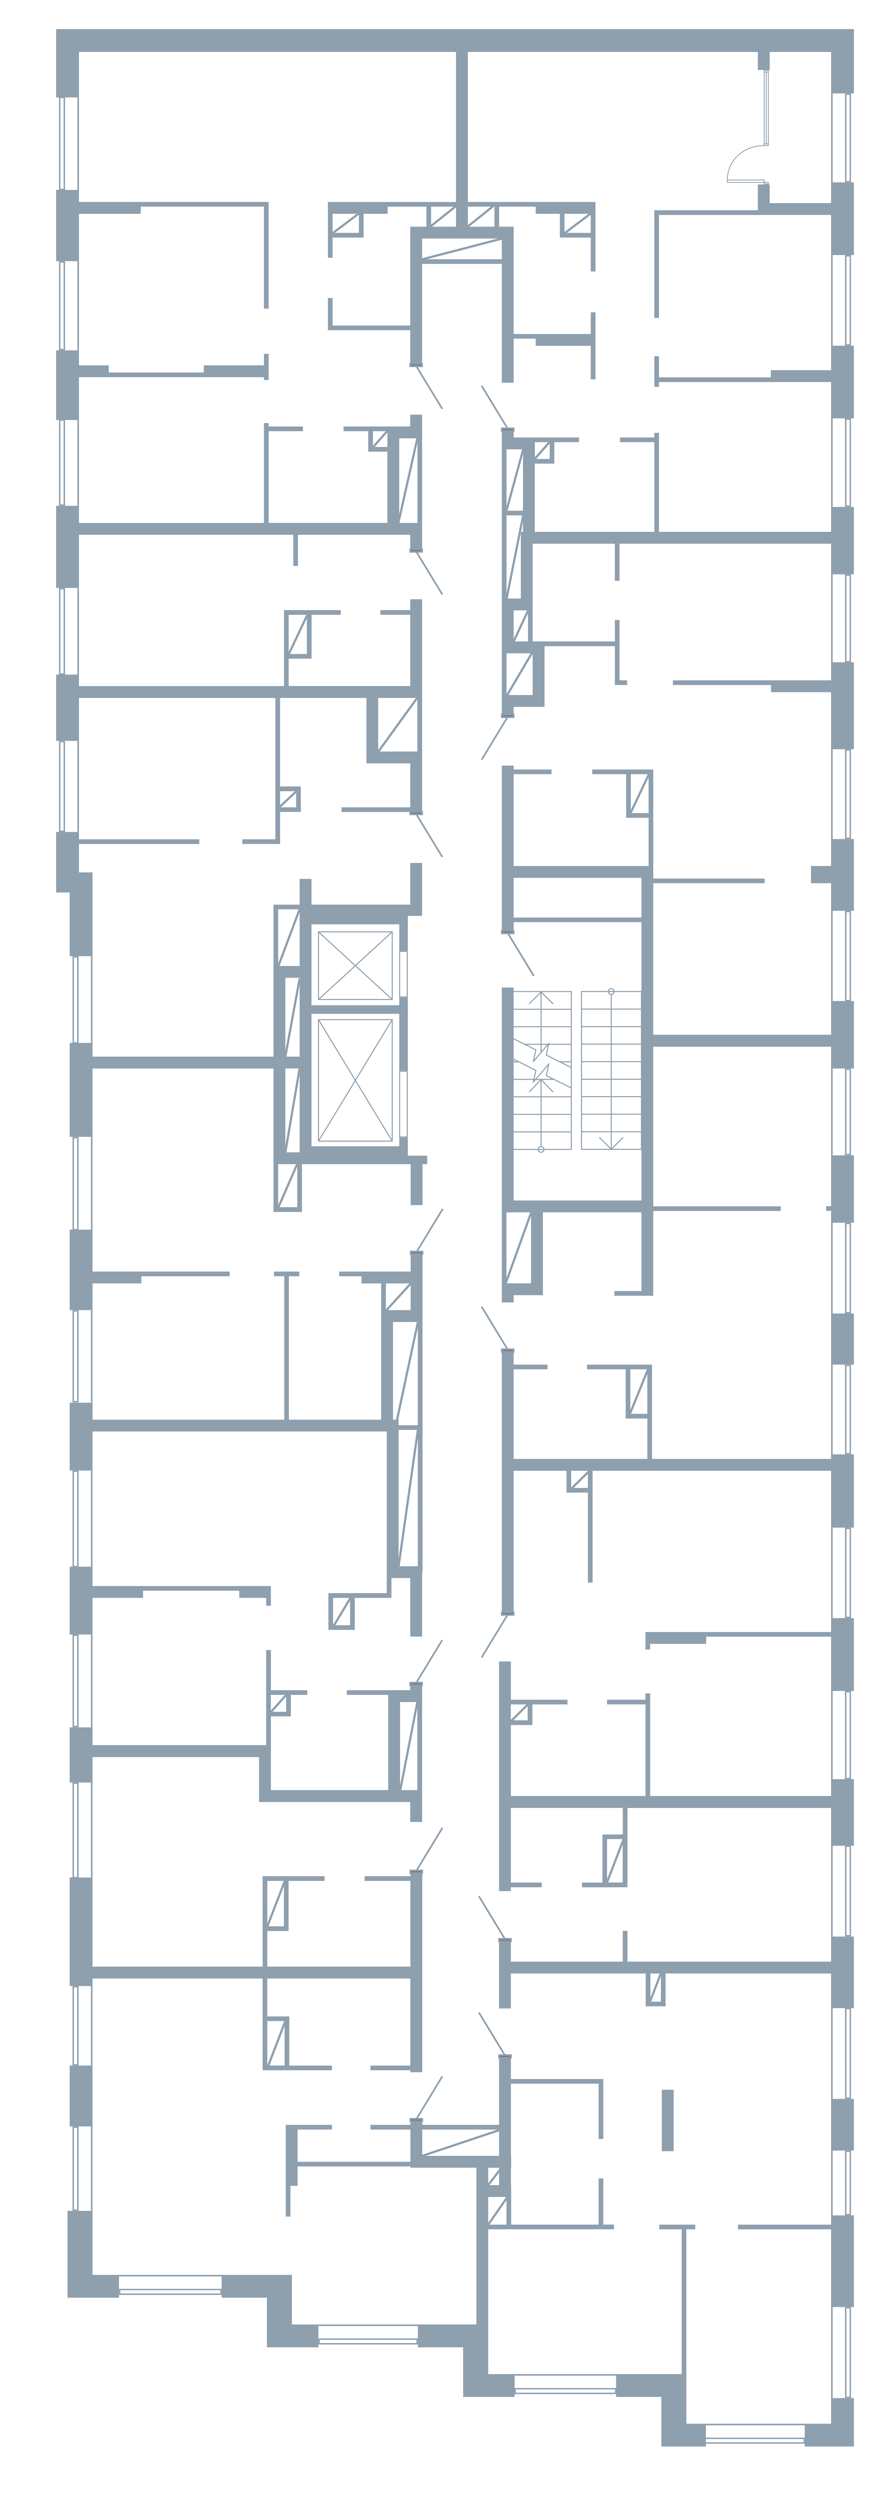 <svg xmlns="http://www.w3.org/2000/svg" viewBox="0 0 524.41 1474.02"><g id="Stairs"><rect x="187.87" y="549.43" width="43.5" height="39.88" fill="none" stroke="#8e9fae" stroke-linecap="round" stroke-linejoin="round" stroke-width="0.61"/><line x1="231.37" y1="589.31" x2="187.87" y2="549.43" fill="none" stroke="#8e9fae" stroke-linecap="round" stroke-linejoin="round" stroke-width="0.61"/><line x1="187.87" y1="589.31" x2="231.37" y2="549.43" fill="none" stroke="#8e9fae" stroke-linecap="round" stroke-linejoin="round" stroke-width="0.61"/><rect x="187.87" y="601.19" width="43.5" height="71.63" fill="none" stroke="#8e9fae" stroke-linecap="round" stroke-linejoin="round" stroke-width="0.61"/><line x1="231.37" y1="672.81" x2="187.87" y2="601.19" fill="none" stroke="#8e9fae" stroke-linecap="round" stroke-linejoin="round" stroke-width="0.61"/><line x1="187.87" y1="672.81" x2="231.37" y2="601.19" fill="none" stroke="#8e9fae" stroke-linecap="round" stroke-linejoin="round" stroke-width="0.61"/><path d="M239.92,561.24v26.25h-3.87V561.24h3.87m.61-.61h-5.08V588.1h5.08V560.63Z" fill="#8e9fae"/><path d="M239.92,631.88v38.2h-3.87v-38.2h3.87m.61-.61h-5.08v39.41h5.08V631.27Z" fill="#8e9fae"/><polyline points="343.02 677.65 378.37 677.65 378.37 584.62" fill="none" stroke="#8e9fae" stroke-linecap="round" stroke-linejoin="round" stroke-width="0.61"/><line x1="343.02" y1="677.62" x2="343.02" y2="584.6" fill="none" stroke="#8e9fae" stroke-linecap="round" stroke-linejoin="round" stroke-width="0.61"/><line x1="337.02" y1="677.62" x2="337.02" y2="584.6" fill="none" stroke="#8e9fae" stroke-linecap="round" stroke-linejoin="round" stroke-width="0.61"/><line x1="302.43" y1="595.08" x2="337.02" y2="595.08" fill="none" stroke="#8e9fae" stroke-linecap="round" stroke-linejoin="round" stroke-width="0.61"/><line x1="302.43" y1="584.62" x2="337.02" y2="584.62" fill="none" stroke="#8e9fae" stroke-linecap="round" stroke-linejoin="round" stroke-width="0.61"/><line x1="302.43" y1="605.36" x2="337.02" y2="605.36" fill="none" stroke="#8e9fae" stroke-linecap="round" stroke-linejoin="round" stroke-width="0.61"/><line x1="309.96" y1="615.71" x2="337.02" y2="615.71" fill="none" stroke="#8e9fae" stroke-linecap="round" stroke-linejoin="round" stroke-width="0.61"/><line x1="301.81" y1="626.06" x2="305.85" y2="626.06" fill="none" stroke="#8e9fae" stroke-linecap="round" stroke-linejoin="round" stroke-width="0.61"/><line x1="330.1" y1="626.06" x2="337.02" y2="626.06" fill="none" stroke="#8e9fae" stroke-linecap="round" stroke-linejoin="round" stroke-width="0.61"/><line x1="301.81" y1="636.41" x2="311.6" y2="636.41" fill="none" stroke="#8e9fae" stroke-linecap="round" stroke-linejoin="round" stroke-width="0.61"/><line x1="311.75" y1="636.41" x2="326.54" y2="636.41" fill="none" stroke="#8e9fae" stroke-linecap="round" stroke-linejoin="round" stroke-width="0.61"/><line x1="302.1" y1="646.69" x2="337.02" y2="646.69" fill="none" stroke="#8e9fae" stroke-linecap="round" stroke-linejoin="round" stroke-width="0.61"/><line x1="301.96" y1="657.04" x2="337.02" y2="657.04" fill="none" stroke="#8e9fae" stroke-linecap="round" stroke-linejoin="round" stroke-width="0.61"/><line x1="301.96" y1="667.4" x2="337.02" y2="667.4" fill="none" stroke="#8e9fae" stroke-linecap="round" stroke-linejoin="round" stroke-width="0.61"/><line x1="301.96" y1="677.71" x2="337.02" y2="677.71" fill="none" stroke="#8e9fae" stroke-linecap="round" stroke-linejoin="round" stroke-width="0.61"/><line x1="378.37" y1="594.97" x2="343.02" y2="594.97" fill="none" stroke="#8e9fae" stroke-linecap="round" stroke-linejoin="round" stroke-width="0.61"/><line x1="378.37" y1="605.32" x2="343.02" y2="605.32" fill="none" stroke="#8e9fae" stroke-linecap="round" stroke-linejoin="round" stroke-width="0.61"/><line x1="378.37" y1="615.6" x2="343.02" y2="615.6" fill="none" stroke="#8e9fae" stroke-linecap="round" stroke-linejoin="round" stroke-width="0.61"/><line x1="378.37" y1="625.96" x2="343.02" y2="625.96" fill="none" stroke="#8e9fae" stroke-linecap="round" stroke-linejoin="round" stroke-width="0.61"/><line x1="378.37" y1="636.31" x2="343.02" y2="636.31" fill="none" stroke="#8e9fae" stroke-linecap="round" stroke-linejoin="round" stroke-width="0.61"/><line x1="378.37" y1="646.59" x2="343.02" y2="646.59" fill="none" stroke="#8e9fae" stroke-linecap="round" stroke-linejoin="round" stroke-width="0.61"/><line x1="378.37" y1="656.94" x2="343.02" y2="656.94" fill="none" stroke="#8e9fae" stroke-linecap="round" stroke-linejoin="round" stroke-width="0.61"/><line x1="378.37" y1="667.29" x2="343.02" y2="667.29" fill="none" stroke="#8e9fae" stroke-linecap="round" stroke-linejoin="round" stroke-width="0.61"/><line x1="360.59" y1="586.36" x2="360.59" y2="677.65" fill="none" stroke="#8e9fae" stroke-linecap="round" stroke-linejoin="round" stroke-width="0.61"/><polyline points="353.67 670.72 360.59 677.65 367.44 670.72" fill="none" stroke="#8e9fae" stroke-linecap="round" stroke-linejoin="round" stroke-width="0.61"/><polyline points="362.26 584.61 362.12 585.27 361.75 585.85 361.24 586.22 360.59 586.36 359.86 586.22 359.35 585.85 358.99 585.27 358.84 584.61 358.99 583.96 359.35 583.38 359.86 583.01 360.59 582.87 361.24 583.01 361.75 583.38 362.12 583.96 362.26 584.61" fill="none" stroke="#8e9fae" stroke-linecap="round" stroke-linejoin="round" stroke-width="0.61"/><line x1="319.17" y1="676" x2="319.17" y2="636.47" fill="none" stroke="#8e9fae" stroke-linecap="round" stroke-linejoin="round" stroke-width="0.61"/><line x1="319.17" y1="620.32" x2="319.17" y2="584.87" fill="none" stroke="#8e9fae" stroke-linecap="round" stroke-linejoin="round" stroke-width="0.61"/><polyline points="326.09 591.72 319.17 584.87 312.32 591.72" fill="none" stroke="#8e9fae" stroke-linecap="round" stroke-linejoin="round" stroke-width="0.61"/><polyline points="320.92 677.68 320.77 678.33 320.41 678.91 319.82 679.28 319.17 679.42 318.51 679.28 317.93 678.91 317.56 678.33 317.42 677.68 317.56 677.02 317.93 676.51 318.51 676.14 319.17 676 319.82 676.14 320.41 676.51 320.77 677.02 320.92 677.68" fill="none" stroke="#8e9fae" stroke-linecap="round" stroke-linejoin="round" stroke-width="0.61"/><polyline points="337.02 629.44 322.23 622.08 323.76 615.16 314.58 625.95 316.11 619.02 302.29 612.13" fill="none" stroke="#8e9fae" stroke-linecap="round" stroke-linejoin="round" stroke-width="0.61"/><polyline points="337.02 641.47 322.23 634.18 323.76 627.26 314.58 638.05 316.11 631.12 302.17 624.12" fill="none" stroke="#8e9fae" stroke-linecap="round" stroke-linejoin="round" stroke-width="0.61"/><polyline points="326.09 643.7 319.17 636.47 312.32 643.7" fill="none" stroke="#8e9fae" stroke-linecap="round" stroke-linejoin="round" stroke-width="0.61"/><line x1="378.37" y1="584.61" x2="343.02" y2="584.61" fill="none" stroke="#8e9fae" stroke-linecap="round" stroke-linejoin="round" stroke-width="0.61"/><line x1="234.94" y1="308.56" x2="246.23" y2="258.27" fill="none" stroke="#8e9fae" stroke-miterlimit="10" stroke-width="1.3"/><line x1="220.03" y1="263.7" x2="229.6" y2="252.86" fill="none" stroke="#8e9fae" stroke-miterlimit="10" stroke-width="1.3"/><line x1="315.32" y1="270.7" x2="324.89" y2="259.86" fill="none" stroke="#8e9fae" stroke-miterlimit="10" stroke-width="1.3"/><line x1="332.89" y1="137.61" x2="348.49" y2="125.88" fill="none" stroke="#8e9fae" stroke-miterlimit="10" stroke-width="1.3"/><line x1="196.08" y1="137.61" x2="211.68" y2="125.88" fill="none" stroke="#8e9fae" stroke-miterlimit="10" stroke-width="1.3"/><line x1="222.85" y1="443.62" x2="246.23" y2="411.3" fill="none" stroke="#8e9fae" stroke-miterlimit="10" stroke-width="1.3"/><line x1="164.1" y1="569.85" x2="176.75" y2="536.13" fill="none" stroke="#8e9fae" stroke-miterlimit="10" stroke-width="1.3"/><line x1="164.1" y1="712.1" x2="175.42" y2="686.12" fill="none" stroke="#8e9fae" stroke-miterlimit="10" stroke-width="1.3"/><line x1="227.51" y1="773" x2="244.02" y2="754.88" fill="none" stroke="#8e9fae" stroke-miterlimit="10" stroke-width="1.3"/><line x1="168.32" y1="679.41" x2="176.75" y2="629.96" fill="none" stroke="#8e9fae" stroke-miterlimit="10" stroke-width="1.3"/><line x1="233.48" y1="840.54" x2="246.61" y2="779.07" fill="none" stroke="#8e9fae" stroke-miterlimit="10" stroke-width="1.3"/><line x1="236.02" y1="1055.86" x2="246.21" y2="1003.54" fill="none" stroke="#8e9fae" stroke-miterlimit="10" stroke-width="1.3"/><line x1="249.08" y1="1271.1" x2="296.39" y2="1255.3" fill="none" stroke="#8e9fae" stroke-miterlimit="10" stroke-width="1.3"/><line x1="288" y1="1288.3" x2="295.88" y2="1278.09" fill="none" stroke="#8e9fae" stroke-miterlimit="10" stroke-width="1.3"/><line x1="287.02" y1="1313.05" x2="299.82" y2="1294.64" fill="none" stroke="#8e9fae" stroke-miterlimit="10" stroke-width="1.3"/><line x1="235.13" y1="923.46" x2="246.61" y2="842.49" fill="none" stroke="#8e9fae" stroke-miterlimit="10" stroke-width="1.3"/><line x1="298.26" y1="756.8" x2="313.39" y2="714.7" fill="none" stroke="#8e9fae" stroke-miterlimit="10" stroke-width="1.3"/><line x1="168.32" y1="622.97" x2="176.75" y2="577.01" fill="none" stroke="#8e9fae" stroke-miterlimit="10" stroke-width="1.3"/><line x1="298.76" y1="410.51" x2="313.82" y2="384.96" fill="none" stroke="#8e9fae" stroke-miterlimit="10" stroke-width="1.3"/><line x1="302.36" y1="379.58" x2="312.37" y2="358.13" fill="none" stroke="#8e9fae" stroke-miterlimit="10" stroke-width="1.3"/><line x1="169.97" y1="386.44" x2="181.58" y2="361.9" fill="none" stroke="#8e9fae" stroke-miterlimit="10" stroke-width="1.3"/><line x1="371.27" y1="480.82" x2="382.88" y2="456.28" fill="none" stroke="#8e9fae" stroke-miterlimit="10" stroke-width="1.3"/><line x1="164.31" y1="476.4" x2="175.92" y2="465.51" fill="none" stroke="#8e9fae" stroke-miterlimit="10" stroke-width="1.3"/><line x1="298.76" y1="301.11" x2="308.63" y2="264.93" fill="none" stroke="#8e9fae" stroke-miterlimit="10" stroke-width="1.3"/><line x1="298.76" y1="353.35" x2="308.63" y2="303.88" fill="none" stroke="#8e9fae" stroke-miterlimit="10" stroke-width="1.3"/><line x1="253.99" y1="133.51" x2="269.29" y2="121.24" fill="none" stroke="#8e9fae" stroke-miterlimit="10" stroke-width="1.3"/><line x1="275.99" y1="133.51" x2="291.29" y2="121.24" fill="none" stroke="#8e9fae" stroke-miterlimit="10" stroke-width="1.3"/><line x1="249" y1="152.91" x2="296.19" y2="140.65" fill="none" stroke="#8e9fae" stroke-miterlimit="10" stroke-width="1.3"/><line x1="371.01" y1="835.01" x2="382.62" y2="806.46" fill="none" stroke="#8e9fae" stroke-miterlimit="10" stroke-width="1.3"/><line x1="336.1" y1="878.7" x2="347.71" y2="867.18" fill="none" stroke="#8e9fae" stroke-miterlimit="10" stroke-width="1.3"/><line x1="300.51" y1="1015.72" x2="312.12" y2="1004.2" fill="none" stroke="#8e9fae" stroke-miterlimit="10" stroke-width="1.3"/><line x1="158.67" y1="1010.68" x2="169.63" y2="998.44" fill="none" stroke="#8e9fae" stroke-miterlimit="10" stroke-width="1.3"/><line x1="196.24" y1="959.64" x2="207.19" y2="941.4" fill="none" stroke="#8e9fae" stroke-miterlimit="10" stroke-width="1.3"/><line x1="157.21" y1="1137.14" x2="168.16" y2="1108.58" fill="none" stroke="#8e9fae" stroke-miterlimit="10" stroke-width="1.3"/><line x1="368.41" y1="1082.93" x2="357.45" y2="1111.49" fill="none" stroke="#8e9fae" stroke-miterlimit="10" stroke-width="1.3"/><line x1="168.87" y1="1190.2" x2="157.92" y2="1218.76" fill="none" stroke="#8e9fae" stroke-miterlimit="10" stroke-width="1.3"/><line x1="389.87" y1="1163.44" x2="383.17" y2="1180.88" fill="none" stroke="#8e9fae" stroke-miterlimit="10" stroke-width="1.3"/></g><g id="Window"><path d="M37.52,57.86v53.41H35.63V57.86Zm.85-.85H34.79v55.1h3.58Z" fill="#8e9fae"/><rect x="45.65" y="57.01" width="0.93" height="55.1" fill="#8e9fae"/><path d="M499.3,106.69V55.92h1.9v50.77Zm-.84.85H502V55.07h-3.58Z" fill="#8e9fae"/><rect x="490.25" y="55.07" width="0.93" height="52.47" fill="#8e9fae"/><path d="M499.3,203V151.22h1.9V203Zm-.84.85H502V150.38h-3.58Z" fill="#8e9fae"/><rect x="490.25" y="150.38" width="0.93" height="53.46" fill="#8e9fae"/><path d="M499.3,298V247.52h1.9V298Zm-.84.85H502V246.68h-3.58Z" fill="#8e9fae"/><rect x="490.25" y="246.68" width="0.93" height="52.18" fill="#8e9fae"/><path d="M499.3,389.69V339.48h1.9v50.21Zm-.84.84H502V338.64h-3.58Z" fill="#8e9fae"/><rect x="490.25" y="338.64" width="0.93" height="51.9" fill="#8e9fae"/><path d="M499.3,493.87V442.59h1.9v51.28Zm-.84.84H502v-53h-3.58Z" fill="#8e9fae"/><rect x="490.25" y="441.75" width="0.93" height="52.96" fill="#8e9fae"/><path d="M499.3,589.54V537.86h1.9v51.68Zm-.84.85H502V537h-3.58Z" fill="#8e9fae"/><rect x="490.25" y="537.02" width="0.93" height="53.37" fill="#8e9fae"/><path d="M499.3,680.34V630.81h1.9v49.53Zm-.84.85H502V630h-3.58Z" fill="#8e9fae"/><rect x="490.25" y="629.96" width="0.93" height="51.23" fill="#8e9fae"/><path d="M499.3,773.59V721.78h1.9v51.81Zm-.84.85H502V720.93h-3.58Z" fill="#8e9fae"/><rect x="490.25" y="720.93" width="0.93" height="53.51" fill="#8e9fae"/><path d="M499.3,856.69V805.43h1.9v51.26Zm-.84.84H502V804.58h-3.58Z" fill="#8e9fae"/><rect x="490.25" y="804.58" width="0.93" height="52.95" fill="#8e9fae"/><path d="M499.3,953.21V901.53h1.9v51.68Zm-.84.84H502V900.68h-3.58Z" fill="#8e9fae"/><rect x="490.25" y="900.68" width="0.93" height="53.37" fill="#8e9fae"/><path d="M499.3,1048.25V997.84h1.9v50.41Zm-.84.85H502V997h-3.58Z" fill="#8e9fae"/><rect x="490.25" y="997" width="0.93" height="52.1" fill="#8e9fae"/><path d="M499.3,1140.93v-52h1.9v52Zm-.84.85H502v-53.66h-3.58Z" fill="#8e9fae"/><rect x="490.25" y="1088.12" width="0.93" height="53.66" fill="#8e9fae"/><path d="M499.3,1236.67v-52h1.9v52Zm-.84.85H502v-53.66h-3.58Z" fill="#8e9fae"/><rect x="490.25" y="1183.86" width="0.93" height="53.66" fill="#8e9fae"/><path d="M499.3,1305.36v-36.54h1.9v36.54Zm-.84.84H502V1268h-3.58Z" fill="#8e9fae"/><rect x="490.25" y="1267.98" width="0.93" height="38.23" fill="#8e9fae"/><path d="M499.3,1413.06v-52h1.9v52Zm-.84.85H502v-53.66h-3.58Z" fill="#8e9fae"/><rect x="490.25" y="1360.25" width="0.93" height="53.66" fill="#8e9fae"/><path d="M414.52,1438.08h59.56v1.9H414.52Zm-.84-.84v3.58h61.24v-3.58Z" fill="#8e9fae"/><rect x="413.68" y="1429.03" width="61.24" height="0.93" fill="#8e9fae"/><path d="M304.23,1408.83h58.53v1.9H304.23Zm-.85-.84v3.58H363.6V1408Z" fill="#8e9fae"/><rect x="303.38" y="1399.78" width="60.22" height="0.93" fill="#8e9fae"/><path d="M188.66,1379.58h57v1.9h-57Zm-.85-.84v3.58h58.72v-3.58Z" fill="#8e9fae"/><rect x="187.81" y="1370.53" width="58.72" height="0.93" fill="#8e9fae"/><path d="M71,1350.33h59v1.9H71Zm-.85-.84v3.58H130.9v-3.58Z" fill="#8e9fae"/><rect x="70.19" y="1341.28" width="60.71" height="0.93" fill="#8e9fae"/><path d="M37.52,248.07V297.4H35.63V248.07Zm.85-.85H34.79v51h3.58Z" fill="#8e9fae"/><rect x="45.65" y="247.22" width="0.93" height="51.02" fill="#8e9fae"/><path d="M37.52,154.84v50.91H35.63V154.84Zm.85-.85H34.79v52.6h3.58Z" fill="#8e9fae"/><rect x="45.65" y="153.99" width="0.93" height="52.6" fill="#8e9fae"/><path d="M37.52,347.51V397H35.63V347.51Zm.85-.85H34.79v51.17h3.58Z" fill="#8e9fae"/><rect x="45.65" y="346.66" width="0.93" height="51.17" fill="#8e9fae"/><path d="M37.52,437.66v52.06H35.63V437.66Zm.85-.84H34.79v53.75h3.58Z" fill="#8e9fae"/><rect x="45.65" y="436.82" width="0.93" height="53.75" fill="#8e9fae"/><path d="M45.52,564.63v49.85H43.63V564.63Zm.84-.85H42.78v51.54h3.58Z" fill="#8e9fae"/><rect x="53.64" y="563.78" width="0.93" height="51.54" fill="#8e9fae"/><path d="M45.52,671.13V724.6H43.63V671.13Zm.84-.85H42.78v55.17h3.58Z" fill="#8e9fae"/><rect x="53.64" y="670.28" width="0.93" height="55.16" fill="#8e9fae"/><path d="M45.52,773.31v52.75H43.63V773.31Zm.84-.85H42.78V826.9h3.58Z" fill="#8e9fae"/><rect x="53.64" y="772.46" width="0.93" height="54.44" fill="#8e9fae"/><path d="M45.52,867.89v55.4H43.63v-55.4Zm.84-.84H42.78v57.09h3.58Z" fill="#8e9fae"/><rect x="53.64" y="867.05" width="0.93" height="57.09" fill="#8e9fae"/><path d="M45.52,964.57v53H43.63v-53Zm.84-.85H42.78v54.75h3.58Z" fill="#8e9fae"/><rect x="53.64" y="963.72" width="0.93" height="54.75" fill="#8e9fae"/><path d="M45.52,1051.81v54.8H43.63v-54.8Zm.84-.85H42.78v56.49h3.58Z" fill="#8e9fae"/><rect x="53.64" y="1050.96" width="0.93" height="56.49" fill="#8e9fae"/><path d="M45.52,1171.8V1217H43.63V1171.8Zm.84-.85H42.78v46.88h3.58Z" fill="#8e9fae"/><rect x="53.64" y="1170.95" width="0.93" height="46.87" fill="#8e9fae"/><path d="M45.52,1254.59v48.09H43.63v-48.09Zm.84-.85H42.78v49.79h3.58Z" fill="#8e9fae"/><rect x="53.64" y="1253.74" width="0.93" height="49.79" fill="#8e9fae"/><rect x="450.8" y="41.49" width="2.44" height="0.98" fill="none" stroke="#8e9fae" stroke-miterlimit="10" stroke-width="0.48"/><line x1="453.25" y1="42.46" x2="453.25" y2="84.85" fill="none" stroke="#8e9fae" stroke-miterlimit="10" stroke-width="0.48"/><line x1="452.02" y1="84.85" x2="452.02" y2="42.46" fill="none" stroke="#8e9fae" stroke-miterlimit="10" stroke-width="0.48"/><line x1="450.8" y1="84.85" x2="450.8" y2="42.46" fill="none" stroke="#8e9fae" stroke-miterlimit="10" stroke-width="0.48"/><path d="M450.8,85.83c-12,0-21.73,8.55-21.73,20.29" fill="none" stroke="#8e9fae" stroke-miterlimit="10" stroke-width="0.48"/><rect x="450.79" y="107.54" width="2.44" height="0.97" fill="none" stroke="#8e9fae" stroke-miterlimit="10" stroke-width="0.48"/><rect x="450.8" y="84.85" width="2.44" height="0.97" fill="none" stroke="#8e9fae" stroke-miterlimit="10" stroke-width="0.48"/><rect x="429.07" y="106.12" width="21.71" height="1.42" fill="none" stroke="#8e9fae" stroke-miterlimit="10" stroke-width="0.48"/></g><g id="Walls"><rect x="165.22" y="466.47" width="9.46" height="9.48" fill="none"/><polygon points="168.32 686.4 164.1 686.4 164.1 711.76 175.37 711.76 175.37 686.4 168.32 686.4" fill="none"/><rect x="168.32" y="629.96" width="8.43" height="49.45" fill="none"/><polygon points="164.66 569.54 176.75 569.54 176.75 536.13 164.1 536.13 164.1 569.54 164.66 569.54 164.66 569.54" fill="none"/><rect x="170.28" y="362.5" width="10.76" height="23.11" fill="none"/><rect x="168.32" y="576.53" width="8.43" height="46.44" fill="none"/><rect x="301.38" y="1004.93" width="9.91" height="9.38" fill="none"/><polygon points="298.76 1295.35 294.39 1295.35 288 1295.35 288 1311.66 298.76 1311.66 298.76 1295.35" fill="none"/><rect x="358.14" y="1084.34" width="9.21" height="25.59" fill="none"/><rect x="223.13" y="411.52" width="23.1" height="31.58" fill="none"/><rect x="288" y="1278.09" width="6.39" height="10.27" fill="none"/><polygon points="294.39 1271.1 294.39 1255.6 249.08 1255.6 249.08 1271.1 281.01 1271.1 288 1271.1 294.39 1271.1" fill="none"/><polygon points="234.24 837.19 235.13 837.19 235.13 840.32 246.47 840.32 246.47 779.46 244.9 779.46 242.25 779.46 231.85 779.46 231.85 837.05 234.24 837.05 234.24 837.19" fill="none"/><rect x="157.69" y="1191.61" width="10.19" height="26.22" fill="none"/><rect x="235.13" y="843.09" width="11.34" height="80.37" fill="none"/><rect x="157.69" y="1108.98" width="9.78" height="26.75" fill="none"/><rect x="219.98" y="254.24" width="8.52" height="9.29" fill="none"/><rect x="235.49" y="258.46" width="10.74" height="49.87" fill="none"/><rect x="227.63" y="756.71" width="14.62" height="15.76" fill="none"/><polygon points="246.13 1055.43 246.21 1055.43 246.21 1003.54 236.02 1003.54 236.02 1055.43 246.13 1055.43 246.13 1055.43" fill="none"/><rect x="371.84" y="807.35" width="10.02" height="26.25" fill="none"/><rect x="159.8" y="999.32" width="8.99" height="9.95" fill="none"/><rect x="196.46" y="942.13" width="10.04" height="16.11" fill="none"/><rect x="383.68" y="1163.58" width="6.17" height="16.59" fill="none"/><rect x="315.46" y="260.71" width="8.75" height="9.89" fill="none"/><rect x="298.76" y="264.93" width="9.71" height="36.18" fill="none"/><rect x="298.76" y="385.19" width="15.44" height="24.61" fill="none"/><polygon points="307.21 313.58 308.47 313.58 308.47 303.88 298.76 303.88 298.76 352.89 307.21 352.89 307.21 313.58" fill="none"/><polygon points="301.06 714.81 298.76 714.81 298.76 756.66 313.25 756.66 313.25 714.81 302.99 714.81 301.06 714.81" fill="none"/><rect x="372.11" y="456.48" width="10.48" height="22.93" fill="none"/><rect x="302.98" y="517.58" width="75.38" height="23.38" fill="none"/><rect x="249" y="140.65" width="47" height="12.19" fill="none"/><rect x="333.03" y="126.06" width="15.46" height="11.24" fill="none"/><rect x="254.31" y="121.84" width="14.69" height="11.82" fill="none"/><rect x="336.93" y="867.18" width="9.84" height="10.11" fill="none"/><rect x="196.19" y="126.06" width="15.53" height="11.24" fill="none"/><rect x="275.99" y="121.84" width="15.68" height="11.82" fill="none"/><polygon points="307.21 359.88 302.99 359.88 302.99 378.2 311.43 378.2 311.43 359.88 310.34 359.88 307.21 359.88" fill="none"/><path d="M355.88,1284.41h-2.77v27.25H301.53v-19.81h0v-3.49h-.14v-10.27h.14v-7h-.14v-42.53h51.73v32.6h2.77v-32.6h0v-2.77h-54.5v-12.72h-7v39.75H249.08v-2.06h-7v2.06H218.55v2.77h23.54v19H175.55v-19h20.24v-2.77H168.56v1.38h0v52.72h2.76v-18.14h4.23v-11.43h66.54v.73H281v92.44h-34.5V1384H273.2v29.25h30.37v-13.46H288V1373H288v-58.61h74.22v-2.77h-6.34Zm-106.8-13.31v-15.5h45.31v15.5H249.08Zm45.31,7v10.27H288v-10.27ZM288,1295.35h10.76v16.31H288Z" fill="#8e9fae"/><path d="M249.24,779.46V739.28h-7v10.44H200.09v2.77h13.15v4.22h11.62v80.34H170.41V752.49h6.14v-2.77h-15v2.77h6.14v84.56H54.58v-10H41.11v40H54.58V844H228.14v95.32H193.7V961h15.57V942.13h21.64V930.45H242v34.48h7V927h.27ZM206.5,958.23h-10v-16.1h10Zm21.13-201.52h14.62v15.76H227.63Zm4.22,22.75h14.62v60.86H235.13v-3.13h-.89v-.14h-2.39Zm14.62,144H235.13V843.09h11.34Z" fill="#8e9fae"/><path d="M46.58,17.16H33.12V57.44H46.58V30.63H269v88.44H193.42V152h2.77V140.06h18.29v-14h14.19v-4.22h22.87v11.82H242v58.28H196.19V175.7h-2.77v19H242v19.9h7v-59h47v70.06h7v-26h13v4.23h32.49v19.79h2.76V184.14h-2.76v12.8H303V133.66h-8.55V121.84H316v4.22h14.26v14h18.23v20h2.76v-41H276V30.63H447.05V41.26h7V30.63h36.21V55.07h13.46V17.16ZM211.71,137.3H196.19V126.06h15.52Zm136.78,0H333V126.06h15.46Zm-94.18-15.46H269v11.82H254.31Zm41.68,31H249V140.65h47Zm-4.32-31v11.82H276V121.84Z" fill="#8e9fae"/><polygon points="490.25 119.76 454.04 119.76 454.04 108.75 447.05 108.75 447.05 119.76 447.05 120.45 447.05 123.98 388.73 123.98 388.73 123.98 385.96 123.98 385.96 187.47 388.73 187.47 388.73 126.75 447.05 126.75 462.67 126.75 490.25 126.75 490.25 150.38 503.71 150.38 503.71 107.54 490.25 107.54 490.25 119.76" fill="#8e9fae"/><polygon points="490.25 218.27 454.71 218.27 454.71 222.49 388.73 222.49 388.73 210.04 385.96 210.04 385.96 228.1 388.73 228.1 388.73 225.26 454.71 225.26 462.67 225.26 490.25 225.26 490.25 246.68 503.71 246.68 503.71 203.84 490.25 203.84 490.25 218.27" fill="#8e9fae"/><path d="M490.25,313.58H388.73V255.2H386v2.74H365.69v2.77H386v52.87H315.46V273.37H327V260.71h14.57v-2.77H303v-4.05h-7V421.48h7v-4.7h18.21V381h41.49V403.9h7.25v-2.77h-4.49V365.52h-2.76V378.2H314.2V320.57h48.48v21.86h2.76V320.57H490.25v18.07h13.46V298.88H490.25Zm-166-52.87v9.89h-8.75v-9.89Zm-15.74,4.22v36.18h-9.71V264.93Zm-9.71,38.95h9.71v9.7h-1.26v39.31h-8.45Zm0,105.91v-24.6H314.2v24.6Zm12.67-31.59H303V359.88h8.45Z" fill="#8e9fae"/><path d="M249.24,686.4H252v-5H240.58V670.72h-5.05v5.14H183.74V597.74h51.79V631.3h5.05V588.13h-5.05v4.56H183.74V545h51.79v15.66h5.05V540H249V508.79h-7v24.58H183.74V518.21h-7v15.16H161.33V623H54.58V614.9H41.11v55.38H54.58V630H161.33v84.57h16.8V686.4h64.12v24.16h7ZM164.1,536.13h12.65v33.41H164.1Zm4.22,40.4h8.43V623h-8.43Zm0,53.43h8.43v49.45h-8.43Zm-4.22,81.8V686.4h11.26v25.36Z" fill="#8e9fae"/><polygon points="490.25 401.13 476.38 401.13 476.38 401.13 396.91 401.13 396.91 403.9 454.83 403.9 454.83 408.12 490.25 408.12 490.25 441.75 503.71 441.75 503.71 390.48 490.25 390.48 490.25 401.13" fill="#8e9fae"/><polygon points="490.25 510.59 478.39 510.59 478.39 520.75 490.25 520.75 490.25 537.02 503.71 537.02 503.71 494.71 490.25 494.71 490.25 510.59" fill="#8e9fae"/><path d="M490.25,610.09H385.35V520.75H451V518H385.35V453.71h-36v2.77h20v25.7h13.25v28.41H303V456.48h22.35v-2.77H303V451.4h-7v97.53h7v-5.21h75.38v164.1H303V582.26h-7V767.9h7v-4.25h17.26V714.81h58.12v46.4H362.42V764h22.93v-50h75.24v-2.76H385.35v-94.1h104.9V630h13.46V590.21H490.25ZM372.11,479.41V456.48h10.48v22.93ZM313.25,756.66H298.76V714.81h14.49ZM303,541V517.58h75.38V541Z" fill="#8e9fae"/><polygon points="490.25 711.18 487.3 711.18 487.3 713.94 490.25 713.94 490.25 720.93 503.71 720.93 503.71 681.19 490.25 681.19 490.25 711.18" fill="#8e9fae"/><rect x="490.25" y="774.44" width="13.46" height="30.14" fill="#8e9fae"/><path d="M490.25,860.19H384.63V804.58H346.28v2.77h22.79v29h12.79v23.82H303V807.35h19.95v-2.77H303V796.9h-7V950.79h7V867.18h31.18v12.88h12.61v53.06h2.77V867.18H490.25v33.5h13.46V857.53H490.25ZM371.84,833.6V807.35h10V833.6Zm-25.07,43.7h-9.84V867.18h9.84Z" fill="#8e9fae"/><polygon points="490.25 962.24 416.59 962.24 415.4 962.24 380.76 962.24 380.76 963.62 380.76 969.23 380.76 972.56 383.53 972.56 383.53 969.23 416.59 969.23 416.59 965.01 490.25 965.01 490.25 997 503.71 997 503.71 954.04 490.25 954.04 490.25 962.24" fill="#8e9fae"/><path d="M490.25,1058.92H383.53V998.41h-2.77v3.75H358.09v2.77h22.67v54H301.38v-41.84h12.68v-12.15h20.69v-2.77H301.38V979.6h-7V1115h7v-2.26h18.16v-2.77H301.38v-44h66v15.66h-12v28.36H343.31v2.77h26.82v-2.77h0v-44H490.25v22.3h13.46V1049H490.25Zm-179-54v9.38h-9.91v-9.38Zm46.85,105v-25.59h9.22v25.59Z" fill="#8e9fae"/><path d="M490.25,1156.59H370.13v-18.15h-2.77v18.15h-66v-12.08h-7v39.7h7v-20.63h79.53v19.36h11.71v-19.36h97.63V1184h13.46v-42.19H490.25Zm-100.39,23.59h-6.18v-16.6h6.18Z" fill="#8e9fae"/><rect x="490.25" y="1237.52" width="13.46" height="30.46" fill="#8e9fae"/><polygon points="490.25 1311.66 435.34 1311.66 435.34 1314.43 490.25 1314.43 490.25 1360.25 503.71 1360.25 503.71 1306.2 490.25 1306.2 490.25 1311.66" fill="#8e9fae"/><polygon points="490.25 1429.03 474.71 1429.03 474.71 1442.49 490.25 1442.49 499.75 1442.49 503.71 1442.49 503.71 1413.93 490.25 1413.93 490.25 1429.03" fill="#8e9fae"/><polygon points="41.11 725.02 41.11 772.46 54.58 772.46 54.58 756.71 83.36 756.71 83.36 752.49 135.46 752.49 135.46 749.72 80.96 749.72 80.96 749.72 54.58 749.72 54.58 725.02 41.11 725.02" fill="#8e9fae"/><path d="M249.08,1221.78V1104.21h-7v2h-27V1109h27v50.54h-84.4v-21h12.55V1109h21.2v-2.77H154.92V1109h0v50.54H54.58V1107H41.11V1171H54.58v-4.44H154.92v54.09h40.87v-2.77H170.65v-29h-13v-22.33h84.4v51.32H218.55v2.77h23.54v1.18ZM167.47,1109v26.75h-9.78V1109Zm.41,82.63v26.22H157.69v-26.22Z" fill="#8e9fae"/><rect x="390.39" y="1232.12" width="6.99" height="36.24" fill="#8e9fae"/><polygon points="41.11 923.72 41.11 963.72 54.58 963.72 54.58 942.13 84.38 942.13 84.38 937.9 141.13 937.9 141.13 942.13 157.03 942.13 157.03 946.75 159.8 946.75 159.8 935.14 159.12 935.14 157.03 935.14 142.22 935.14 141.13 935.14 84.38 935.14 81.46 935.14 54.58 935.14 54.58 923.72 41.11 923.72" fill="#8e9fae"/><path d="M41.11,1051H54.58v-15h98.23v26.5H242v11.73h7V993.46h-7v3.09H204.61v2.77H229v56.11H159.8V1012h11.76V999.32h9.7v-2.77H159.8V972.88H157v56.05H54.58v-10.46H41.11ZM236,1003.54h10.19v51.89H236Zm-67.23-4.22v9.95h-9v-9.95Z" fill="#8e9fae"/><rect x="41.11" y="1217.83" width="13.46" height="35.91" fill="#8e9fae"/><polygon points="54.57 1303.53 39.83 1303.53 39.83 1354.74 54.57 1354.74 54.57 1354.74 70.19 1354.74 70.19 1341.28 54.57 1341.28 54.57 1303.53" fill="#8e9fae"/><polygon points="172.19 1341.28 160.98 1341.28 160.98 1341.28 130.75 1341.28 130.75 1354.74 157.44 1354.74 157.44 1383.99 172.19 1383.99 172.19 1383.99 187.81 1383.99 187.81 1370.53 172.19 1370.53 172.19 1341.28" fill="#8e9fae"/><polygon points="404.87 1399.78 404.85 1399.78 404.85 1314.43 410.13 1314.43 410.13 1311.66 388.91 1311.66 388.91 1314.43 402.09 1314.43 402.09 1399.78 393.65 1399.78 393.65 1399.78 363.43 1399.78 363.43 1413.24 390.12 1413.24 390.12 1442.49 404.87 1442.49 404.87 1442.49 416.39 1442.49 416.39 1429.03 404.87 1429.03 404.87 1399.78" fill="#8e9fae"/><polygon points="41.11 563.78 54.58 563.78 54.58 514.37 46.58 514.37 46.58 497.62 117.54 497.62 117.54 494.86 46.58 494.86 46.58 490.53 33.12 490.53 33.12 526.22 41.11 526.22 41.11 563.78" fill="#8e9fae"/><polygon points="46.58 126.06 83.02 126.06 83.02 121.84 155.69 121.84 155.69 181.96 158.46 181.96 158.46 121.84 158.46 119.41 158.46 119.07 83.02 119.07 83.02 119.07 46.58 119.07 46.58 111.97 33.12 111.97 33.12 153.99 46.58 153.99 46.58 126.06" fill="#8e9fae"/><polygon points="46.58 222.4 59.34 222.4 64.17 222.4 120.19 222.4 124.16 222.4 155.69 222.4 155.69 224.07 158.46 224.07 158.46 208.63 155.69 208.63 155.69 215.41 120.19 215.41 120.19 219.63 64.17 219.63 64.17 215.41 46.58 215.41 46.58 206.59 33.12 206.59 33.12 247.64 46.58 247.64 46.58 222.4" fill="#8e9fae"/><path d="M46.58,315.32H173v18.35h2.77V315.32H242V324h7V308.33h0V254.24h0v-9.77h-7v7H202.62v2.76h14.59V266.3H228.5v42h-70V254.24h20.21v-2.76H158.46v-2h-2.77v58.87H46.58V298.24H33.12v48.42H46.58ZM220,263.53v-9.29h8.52v9.29Zm15.51-5.07h10.74v49.87H235.49Z" fill="#8e9fae"/><path d="M46.58,411.52H162.45v83.34H142.93v2.76h22.29V478.71H177.5V476h-.06V463.7H165.22V411.52h50.92v38.57H242V476H201.47v2.76H249V443.85h0V411.52h0V353.34h-7v6.39H224.4v2.77H242v42H170.28V388.37H183.8V362.5H201v-2.77H167.51v44.8H46.58v-6.79H33.12v39.08H46.58Zm128.09,55V476h-9.45v-9.48ZM181,385.6H170.28V362.5H181Zm65.19,57.5h-23.1V411.52h23.1Z" fill="#8e9fae"/></g><g id="Doors"><rect x="295.99" y="252.58" width="6.99" height="1.49" fill="#6d6e71" stroke="#8e9fae" stroke-miterlimit="10"/><line x1="299.38" y1="252.58" x2="284.29" y2="227.76" fill="none" stroke="#8e9fae" stroke-linecap="round" stroke-linejoin="round"/><rect x="295.99" y="795.55" width="6.99" height="1.49" fill="#6d6e71" stroke="#8e9fae" stroke-miterlimit="10"/><line x1="299.38" y1="795.55" x2="284.29" y2="770.73" fill="none" stroke="#8e9fae" stroke-linecap="round" stroke-linejoin="round"/><rect x="294.39" y="1143.16" width="6.99" height="1.49" fill="#6d6e71" stroke="#8e9fae" stroke-miterlimit="10"/><line x1="297.78" y1="1143.16" x2="282.69" y2="1118.34" fill="none" stroke="#8e9fae" stroke-linecap="round" stroke-linejoin="round"/><rect x="294.39" y="1211.73" width="6.99" height="1.49" fill="#6d6e71" stroke="#8e9fae" stroke-miterlimit="10"/><line x1="297.77" y1="1211.73" x2="282.69" y2="1186.91" fill="none" stroke="#8e9fae" stroke-linecap="round" stroke-linejoin="round"/><rect x="295.99" y="950.65" width="6.99" height="1.49" fill="#6d6e71" stroke="#8e9fae" stroke-miterlimit="10"/><line x1="299.38" y1="952.14" x2="284.29" y2="976.96" fill="none" stroke="#8e9fae" stroke-linecap="round" stroke-linejoin="round"/><rect x="295.99" y="421.34" width="6.99" height="1.49" fill="#6d6e71" stroke="#8e9fae" stroke-miterlimit="10"/><line x1="299.38" y1="422.83" x2="284.29" y2="447.65" fill="none" stroke="#8e9fae" stroke-linecap="round" stroke-linejoin="round"/><rect x="242.01" y="214.46" width="6.99" height="1.49" fill="#6d6e71" stroke="#8e9fae" stroke-miterlimit="10"/><line x1="245.61" y1="215.95" x2="260.7" y2="240.77" fill="none" stroke="#8e9fae" stroke-linecap="round" stroke-linejoin="round"/><rect x="242.01" y="323.85" width="6.99" height="1.49" fill="#6d6e71" stroke="#8e9fae" stroke-miterlimit="10"/><line x1="245.61" y1="325.34" x2="260.7" y2="350.16" fill="none" stroke="#8e9fae" stroke-linecap="round" stroke-linejoin="round"/><rect x="242.01" y="478.63" width="6.99" height="1.49" fill="#6d6e71" stroke="#8e9fae" stroke-miterlimit="10"/><line x1="245.61" y1="480.12" x2="260.7" y2="504.95" fill="none" stroke="#8e9fae" stroke-linecap="round" stroke-linejoin="round"/><rect x="295.99" y="548.78" width="6.99" height="1.49" fill="#6d6e71" stroke="#8e9fae" stroke-miterlimit="10"/><line x1="299.6" y1="550.28" x2="314.69" y2="575.09" fill="none" stroke="#8e9fae" stroke-linecap="round" stroke-linejoin="round"/><rect x="242.25" y="737.93" width="6.99" height="1.49" fill="#6d6e71" stroke="#8e9fae" stroke-miterlimit="10"/><line x1="245.86" y1="737.93" x2="260.94" y2="713.11" fill="none" stroke="#8e9fae" stroke-linecap="round" stroke-linejoin="round"/><rect x="241.98" y="992.11" width="6.99" height="1.49" fill="#6d6e71" stroke="#8e9fae" stroke-miterlimit="10"/><line x1="245.59" y1="992.11" x2="260.68" y2="967.29" fill="none" stroke="#8e9fae" stroke-linecap="round" stroke-linejoin="round"/><rect x="242.09" y="1102.86" width="6.99" height="1.49" fill="#6d6e71" stroke="#8e9fae" stroke-miterlimit="10"/><line x1="245.7" y1="1102.86" x2="260.79" y2="1078.04" fill="none" stroke="#8e9fae" stroke-linecap="round" stroke-linejoin="round"/><rect x="242.09" y="1249.28" width="6.99" height="1.49" fill="#6d6e71" stroke="#8e9fae" stroke-miterlimit="10"/><line x1="245.7" y1="1249.28" x2="260.79" y2="1224.46" fill="none" stroke="#8e9fae" stroke-linecap="round" stroke-linejoin="round"/></g></svg>